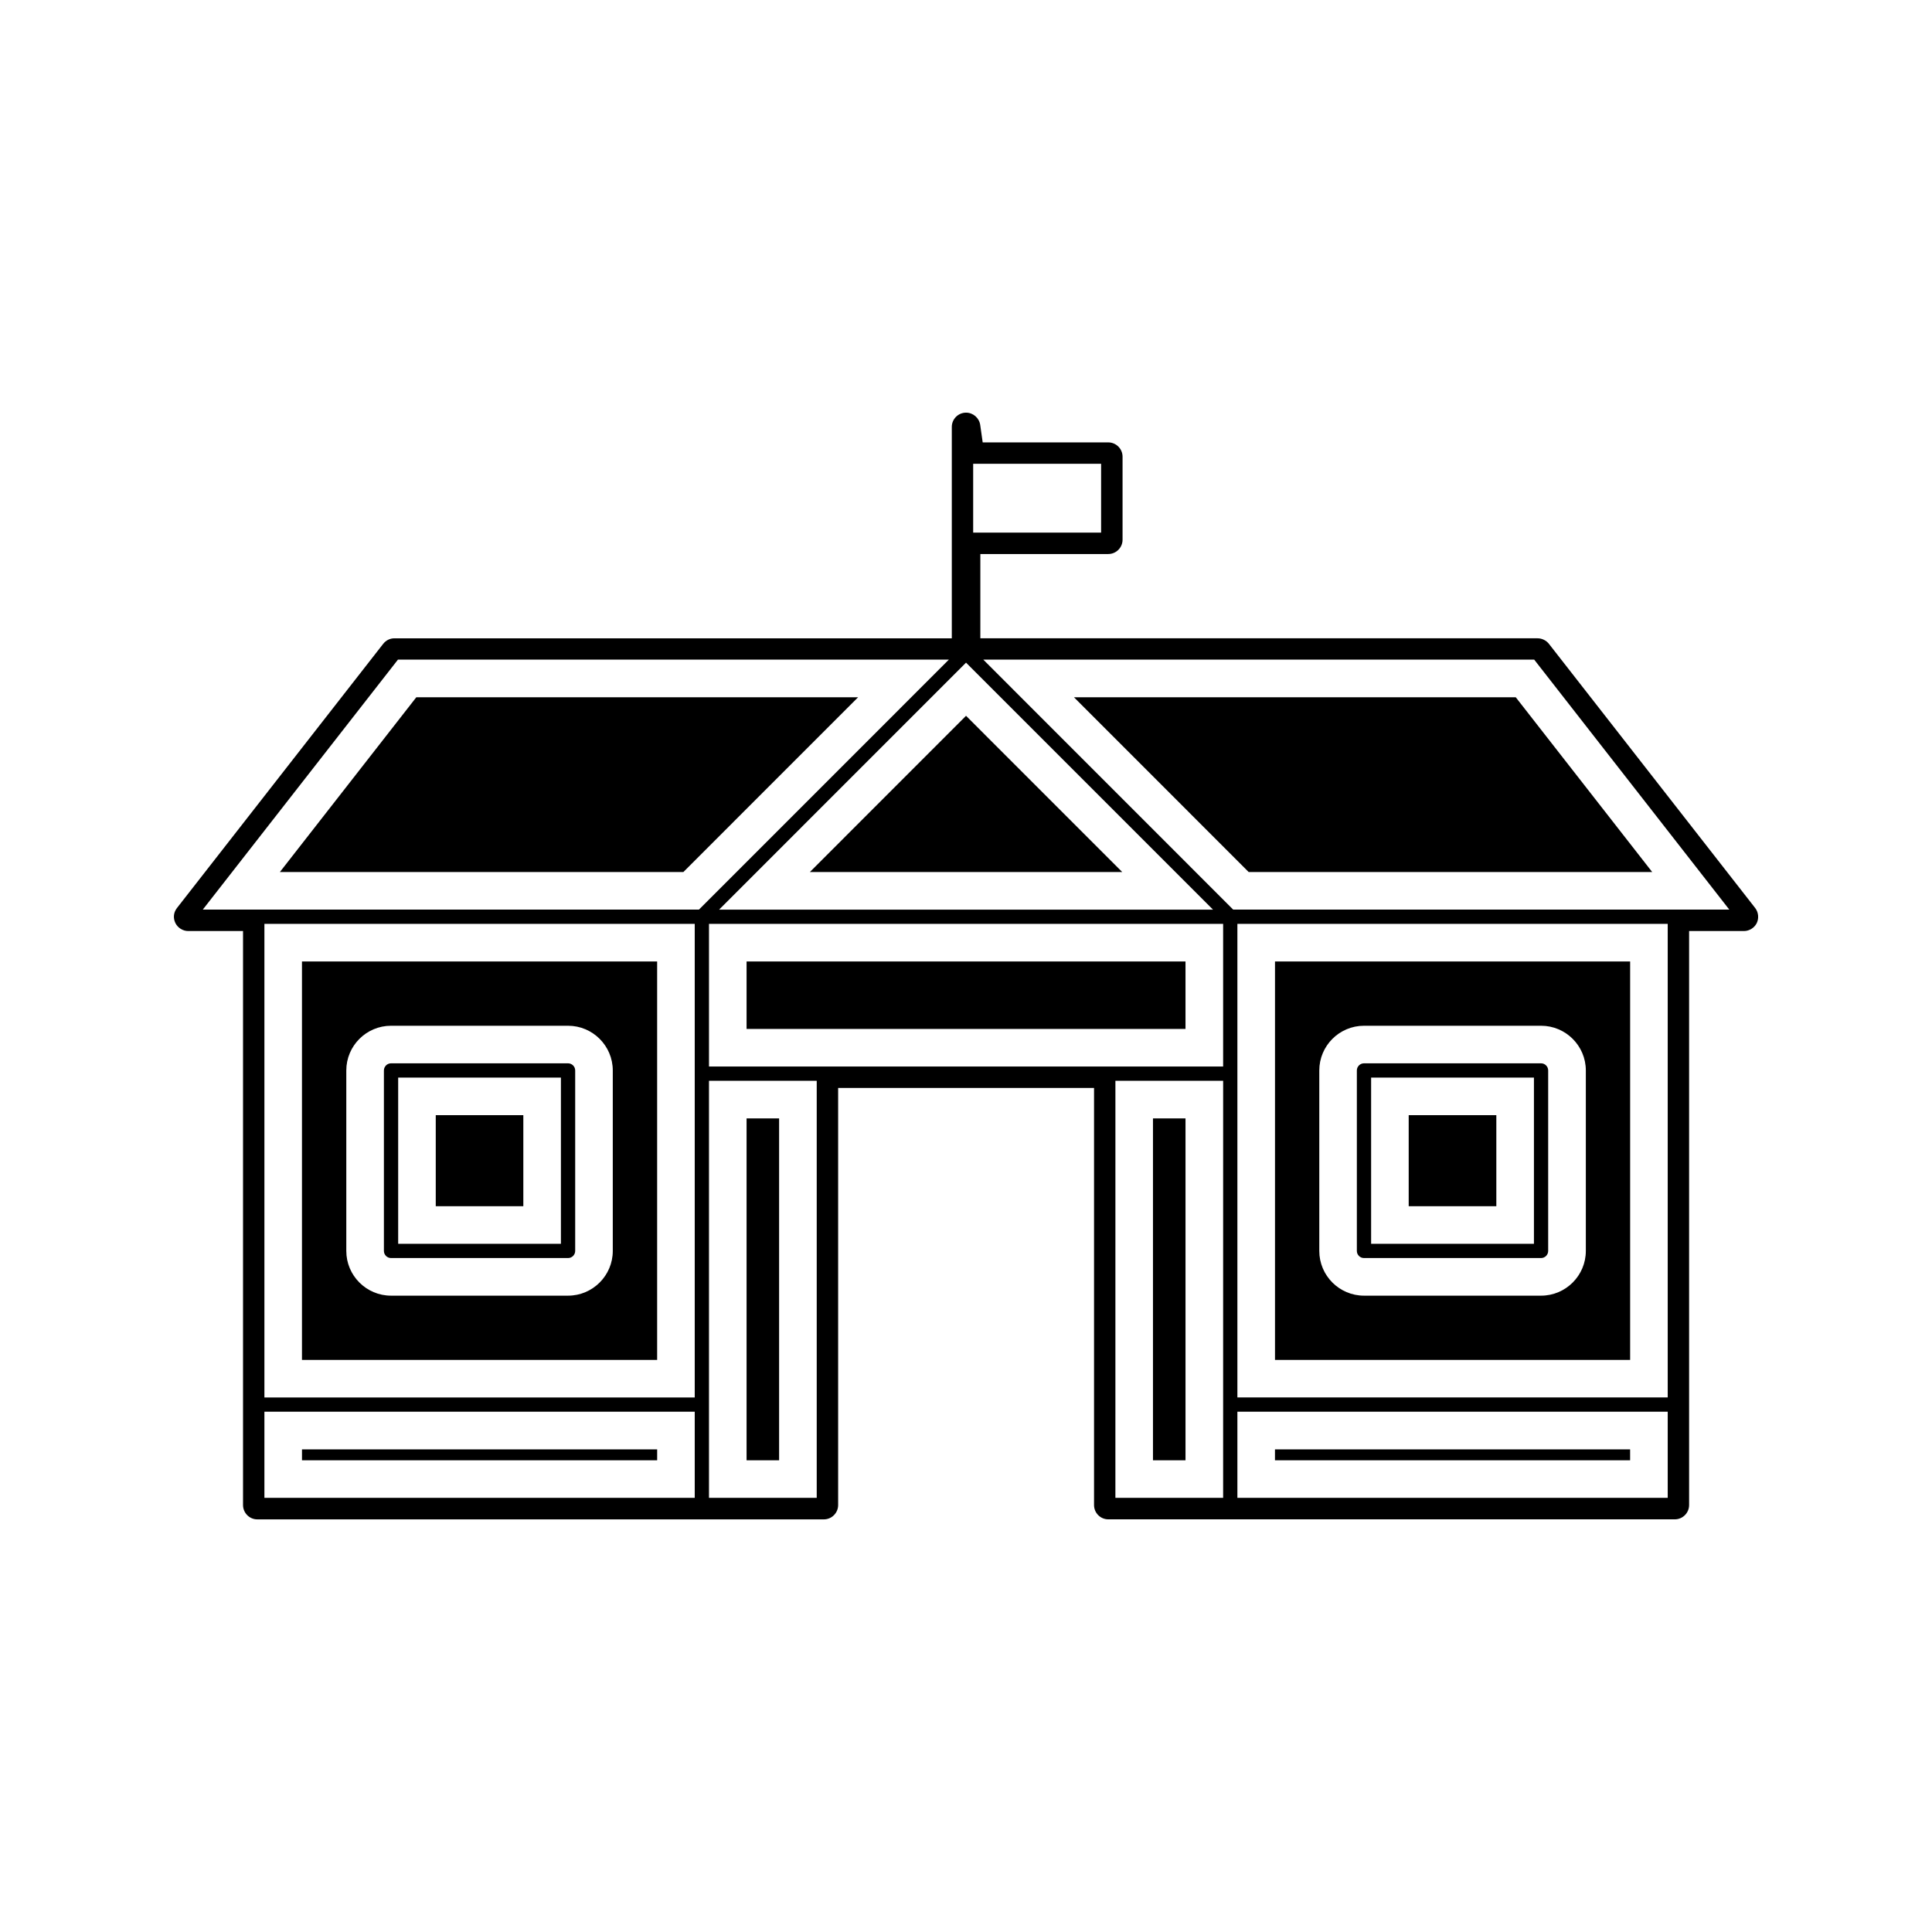 <?xml version="1.0" encoding="UTF-8"?>
<!-- Uploaded to: SVG Repo, www.svgrepo.com, Generator: SVG Repo Mixer Tools -->
<svg fill="#000000" width="800px" height="800px" version="1.1" viewBox="144 144 512 512" xmlns="http://www.w3.org/2000/svg">
 <g>
  <path d="m318.15 398.8h-94.125v105.59h94.125zm-11.758 76.711c0 6.527-5.32 11.852-11.855 11.852h-46.91c-6.539 0-11.855-5.32-11.855-11.852v-47.824c0-6.539 5.316-11.852 11.855-11.852h46.91c6.535 0 11.855 5.312 11.855 11.852z"/>
  <path d="m254.32 328.79-36.152 46.309h106.93l46.301-46.309z"/>
  <path d="m449.55 440.39h8.621v90.602h-8.621z"/>
  <path d="m341.85 398.8h116.32v17.879h-116.32z"/>
  <path d="m341.85 440.39h8.621v90.602h-8.621z"/>
  <path d="m294.54 425.79h-46.91c-1.039 0-1.891 0.859-1.891 1.895v47.824c0 1.035 0.852 1.883 1.891 1.883h46.91c1.043 0 1.891-0.852 1.891-1.883v-47.824c0.004-1.035-0.848-1.895-1.891-1.895zm-1.891 47.824h-43.129v-44.035h43.129z"/>
  <path d="m441.41 375.1-41.402-41.406-41.391 41.406z"/>
  <path d="m224.03 528.1h94.125v2.891h-94.125z"/>
  <path d="m259.48 439.53h23.207v24.129h-23.207z"/>
  <path d="m609.14 384.63-54.668-70.02c-0.703-0.891-1.848-1.453-2.981-1.453h-147.69v-22.336h33.902c2.078 0 3.785-1.695 3.785-3.777v-22.02c0-2.082-1.699-3.785-3.785-3.785h-33.281l-0.656-4.625c-0.27-1.859-1.875-3.258-3.754-3.258-2.078 0-3.777 1.695-3.777 3.785v56.016h-147.69c-1.188 0-2.246 0.52-2.992 1.457l-54.656 70.016c-0.914 1.164-1.066 2.648-0.418 3.984 0.621 1.27 1.984 2.121 3.394 2.121h14.531v152.12c0 2.078 1.695 3.793 3.773 3.793h150.16c2.078 0 3.777-1.711 3.777-3.793v-110.54h67.816v110.54c0 2.078 1.684 3.785 3.773 3.785h150.14c2.082 0 3.785-1.699 3.785-3.785v-152.12h14.531c1.41 0 2.769-0.84 3.391-2.098 0.625-1.293 0.457-2.898-0.41-4.004zm-207.24-117.73h33.906v18.246h-33.906zm-1.891 52.707 65.453 65.457h-130.9zm-71.898 221.34h-114.04v-22.828h114.04zm0-26.605h-114.04v-125.51h114.04zm-130.37-129.29 51.719-66.246h146l-66.23 66.246zm162.7 155.89h-28.551v-110.53h28.551zm107.7 0h-28.551l0.004-110.53h28.551zm0-114.3h-136.25v-37.809h136.25zm117.82 114.3h-114.04v-22.828h114.04zm0-26.605h-114.04v-125.51h114.04zm-115.16-129.29-66.227-66.246h146l51.703 66.246z"/>
  <path d="m428.62 328.79 46.293 46.309h106.94l-36.156-46.309z"/>
  <path d="m576 398.8h-94.113v105.59h94.117v-105.59zm-11.738 76.711c0 6.527-5.328 11.852-11.855 11.852h-46.93c-6.539 0-11.852-5.32-11.852-11.852v-47.824c0-6.539 5.312-11.852 11.852-11.852h46.93c6.527 0 11.855 5.312 11.855 11.852z"/>
  <path d="m481.88 528.1h94.117v2.891h-94.117z"/>
  <path d="m552.4 425.79h-46.93c-1.043 0-1.891 0.859-1.891 1.895v47.824c0 1.035 0.844 1.883 1.891 1.883h46.93c1.043 0 1.883-0.852 1.883-1.883v-47.824c0-1.035-0.84-1.895-1.883-1.895zm-1.891 47.824h-43.148v-44.035h43.148z"/>
  <path d="m517.32 439.53h23.223v24.129h-23.223z"/>
 </g>
</svg>